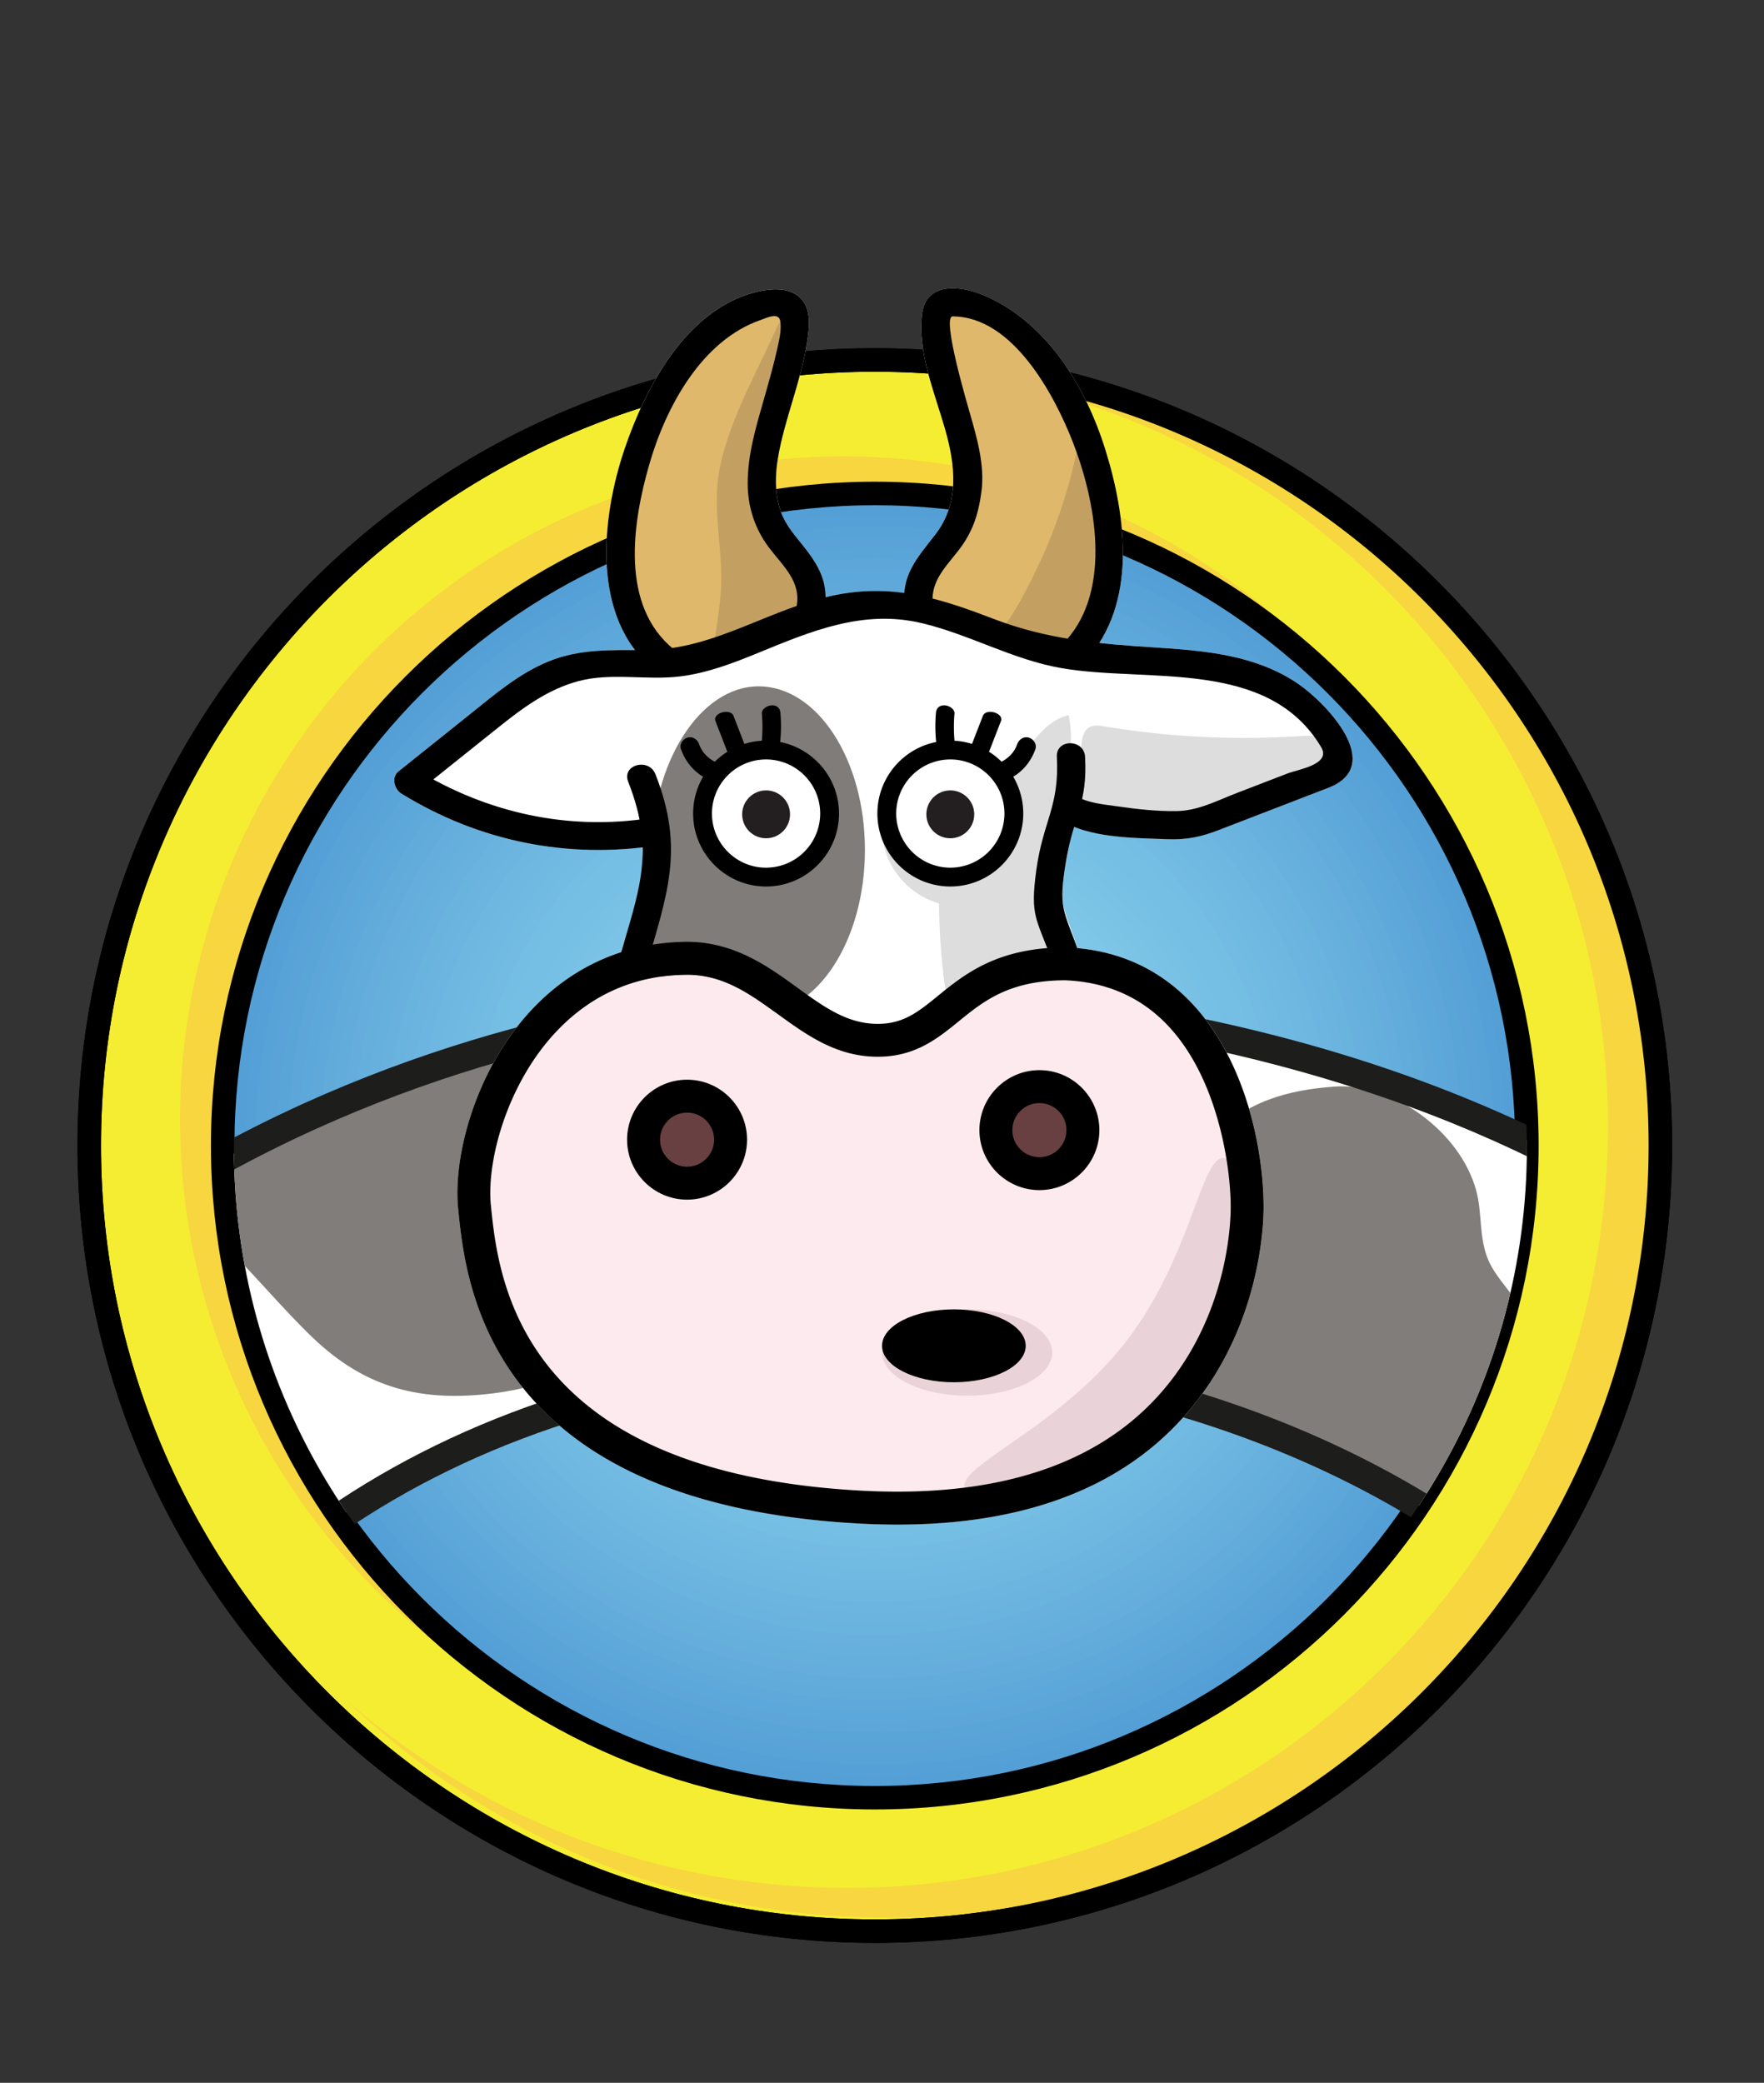 <svg xmlns="http://www.w3.org/2000/svg" xmlns:xlink="http://www.w3.org/1999/xlink" viewBox="0 0 375 442.76" xmlns:v="https://vecta.io/nano"><rect x="0" y="0" width="375" height="442.76" fill="#333333" stroke="none"/><style><![CDATA[.BU{clip-path:url(#D)}.BV{fill:#231f20}.BW{fill-rule:evenodd}]]></style><circle cx="185.97" cy="243.52" r="167" fill="#f5ed31"/><use xlink:href="#B"/><path d="M204.08 78.82c-4.71-.46-9.39-.7-14.03-.76l5.67.44c88.93 8.67 154 87.79 145.34 176.72s-87.79 154-176.72 145.34c-34.76-3.39-65.88-17.54-90.37-38.84 25.78 24.79 59.78 41.4 98.15 45.14 90.59 8.83 171.18-57.45 180.01-148.04 8.81-90.58-57.46-171.17-148.05-180z" fill="#f7d640"/><use xlink:href="#B"/><circle cx="179.25" cy="237.99" r="140.98" fill="#f7d640"/><defs><circle id="A" cx="185.97" cy="243.52" r="138.63"/><path id="B" d="M185.97 413.02c-93.46 0-169.5-76.04-169.5-169.5s76.04-169.5 169.5-169.5 169.5 76.04 169.5 169.5-76.04 169.5-169.5 169.5zm0-334c-90.71 0-164.5 73.79-164.5 164.5s73.79 164.5 164.5 164.5 164.5-73.79 164.5-164.5-73.8-164.5-164.5-164.5z"/><path id="C" d="M146.06 255.02c-7.03 0-12.75-5.72-12.75-12.75s5.72-12.75 12.75-12.75 12.75 5.72 12.75 12.75-5.72 12.75-12.75 12.75z"/></defs><clipPath id="D"><use xlink:href="#A"/></clipPath><g fill="#529dd5"><path d="M47.34 104.9h277.25v277.25H47.34z" class="BU"/><circle cx="185.97" cy="243.52" r="138.63" class="BU"/></g><circle cx="185.97" cy="243.52" r="136.32" fill="#549fd6" class="BU"/><circle cx="185.97" cy="243.52" r="134" fill="#55a0d6" class="BU"/><circle cx="185.97" cy="243.52" r="131.69" fill="#57a2d7" class="BU"/><circle cx="185.97" cy="243.52" r="129.38" fill="#59a3d8" class="BU"/><circle cx="185.97" cy="243.52" r="127.07" fill="#5aa5d8" class="BU"/><circle cx="185.97" cy="243.52" r="124.76" fill="#5ca6d9" class="BU"/><circle cx="185.97" cy="243.52" r="122.45" fill="#5da8da" class="BU"/><circle cx="185.97" cy="243.52" r="120.14" fill="#5fa9da" class="BU"/><circle cx="185.97" cy="243.52" r="117.83" fill="#61abdb" class="BU"/><circle cx="185.97" cy="243.52" r="115.52" fill="#62acdc" class="BU"/><circle cx="185.97" cy="243.52" r="113.21" fill="#64addc" class="BU"/><circle cx="185.97" cy="243.52" r="110.9" fill="#65afdd" class="BU"/><circle cx="185.97" cy="243.52" r="108.59" fill="#66b0de" class="BU"/><circle cx="185.97" cy="243.52" r="106.28" fill="#68b1de" class="BU"/><circle cx="185.97" cy="243.52" r="103.97" fill="#69b3df" class="BU"/><circle cx="185.97" cy="243.52" r="101.66" fill="#6bb4df" class="BU"/><circle cx="185.97" cy="243.52" r="99.35" fill="#6cb5e0" class="BU"/><circle cx="185.97" cy="243.52" r="97.04" fill="#6db7e0" class="BU"/><circle cx="185.97" cy="243.52" r="94.73" fill="#6fb8e1" class="BU"/><circle cx="185.97" cy="243.52" r="92.42" fill="#70b9e2" class="BU"/><circle cx="185.97" cy="243.52" r="90.11" fill="#71bae2" class="BU"/><circle cx="185.97" cy="243.52" r="87.8" fill="#73bbe3" class="BU"/><circle cx="185.97" cy="243.52" r="85.49" fill="#74bde3" class="BU"/><circle cx="185.97" cy="243.52" r="83.18" fill="#75bee4" class="BU"/><circle cx="185.97" cy="243.52" r="80.86" fill="#76bfe4" class="BU"/><circle cx="185.97" cy="243.52" r="78.55" fill="#77c0e5" class="BU"/><circle cx="185.97" cy="243.52" r="76.24" fill="#78c1e5" class="BU"/><circle cx="185.97" cy="243.52" r="73.93" fill="#7ac2e5" class="BU"/><circle cx="185.97" cy="243.52" r="71.62" fill="#7bc3e6" class="BU"/><circle cx="185.97" cy="243.52" r="69.31" fill="#7cc4e6" class="BU"/><circle cx="185.97" cy="243.52" r="67" fill="#7dc5e7" class="BU"/><circle cx="185.97" cy="243.52" r="64.69" fill="#7ec6e7" class="BU"/><circle cx="185.97" cy="243.52" r="62.38" fill="#7fc7e8" class="BU"/><circle cx="185.97" cy="243.52" r="60.07" fill="#80c8e8" class="BU"/><circle cx="185.97" cy="243.52" r="57.76" fill="#81c9e8" class="BU"/><circle cx="185.97" cy="243.52" r="55.45" fill="#82c9e9" class="BU"/><circle cx="185.97" cy="243.52" r="53.14" fill="#83cae9" class="BU"/><circle cx="185.97" cy="243.52" r="50.83" fill="#83cbea" class="BU"/><circle cx="185.97" cy="243.52" r="48.52" fill="#84ccea" class="BU"/><circle cx="185.97" cy="243.52" r="46.21" fill="#85cdea" class="BU"/><circle cx="185.97" cy="243.52" r="43.9" fill="#86cdeb" class="BU"/><circle cx="185.97" cy="243.52" r="41.59" fill="#87ceeb" class="BU"/><circle cx="185.97" cy="243.52" r="39.28" fill="#87cfeb" class="BU"/><circle cx="185.97" cy="243.52" r="36.97" fill="#88cfeb" class="BU"/><circle cx="185.97" cy="243.52" r="34.66" fill="#89d0ec" class="BU"/><circle cx="185.97" cy="243.52" r="32.35" fill="#89d1ec" class="BU"/><circle cx="185.97" cy="243.52" r="30.04" fill="#8ad1ec" class="BU"/><circle cx="185.97" cy="243.52" r="27.73" fill="#8ad2ed" class="BU"/><circle cx="185.97" cy="243.52" r="25.41" fill="#8bd2ed" class="BU"/><circle cx="185.97" cy="243.52" r="23.1" fill="#8bd3ed" class="BU"/><g fill="#8cd3ed"><circle cx="185.97" cy="243.52" r="20.79" class="BU"/><circle cx="185.97" cy="243.52" r="18.48" class="BU"/></g><circle cx="185.97" cy="243.52" r="16.17" fill="#8dd4ed" class="BU"/><g fill="#8dd4ee"><circle cx="185.97" cy="243.52" r="13.86" class="BU"/><circle cx="185.97" cy="243.52" r="11.55" class="BU"/></g><g fill="#8ed5ee"><circle cx="185.97" cy="243.52" r="9.24" class="BU"/><circle cx="185.97" cy="243.52" r="6.93" class="BU"/><circle cx="185.97" cy="243.52" r="4.62" class="BU"/><circle cx="185.97" cy="243.52" r="2.31" class="BU"/></g><path d="M185.97 384.65c-77.82 0-141.13-63.31-141.13-141.13S108.15 102.4 185.97 102.4s141.12 63.31 141.12 141.13-63.31 141.12-141.12 141.12zm0-277.25c-75.06 0-136.13 61.07-136.13 136.13s61.07 136.13 136.13 136.13 136.12-61.07 136.12-136.13S261.03 107.4 185.97 107.4z"/><defs><circle id="E" cx="185.68" cy="244.01" r="135.95"/></defs><clipPath ><use xlink:href="#E"/></clipPath><defs><circle id="G" cx="187.16" cy="244.01" r="137.43"/></defs><clipPath id="H"><use xlink:href="#G"/></clipPath><g clip-path="url(#H)"><defs><path id="I" d="M-88.15 483.01H-11s.76-188.49 200.74-194.82c0 0 191.12-2.05 200.73 194.82h77.16s12.66-256.98-277.9-271.73c0 0-130.22-7.96-218.76 97.91 0 0-69.57 41.55-59.12 173.82z"/></defs><use xlink:href="#I" fill="#fff" class="BW"/><clipPath id="J"><use xlink:href="#I"/></clipPath><g fill="#807d7b" class="BW"><path d="M326.84 334.02c-.59-9.53 4.41-19.6 5.34-29.46.71-7.53-1.78-13.63-5.22-20.02-1.4-2.6-2.92-5.22-4.33-7.46-2.05-3.26-5.11-6.15-6.47-9.79-1.77-4.72-1.06-9.44-2.33-14.16-3.44-12.75-17.96-22.99-30.01-22.15-10.14.71-18.93 3.2-26.04 10.67-3.99 4.2-7.34 8.4-10.17 12.22-3.79 5.11-6.87 10.35-11.83 14.35-5.23 4.2-10.48 6.94-15.38 11.76-1.87 1.84-3.89 3.95-5.83 6.13-3.86 4.36-7.66 8.94-8.86 12.59-3.51 10.68-3.86 18.57-.23 28.94 4.87 13.92 17.87 26.42 27.28 29.93 10.48 3.91 13.53.36 17.58 11.38 4.06 11.02 4.06 18.49 10.82 23.82 3.49 2.75 7.15 4.71 10.9 4.44 25.51-1.86 47.63-17.35 55.75-35.33 3.69-8.19-.35-17.93-.97-27.86zM157.48 199.15c-6.76-12.68-11.03-27.82-14.04-41.78-3.11-14.37.55-30.1 3.15-44.41 2.41-13.18 1.68-23.87-8.35-34.21-30.1-31.03-42.62-20.82-58.4 3.39-3.8 5.83-8.66 11.32-14.43 16.73-10.32 9.68-24.65 12.35-30.44 26.55-6.24 15.33-2.48 41.98.13 58.35 2.54 15.88-21.46 27.46-13.35 53.8 3.1 10.09 16.57 17.95 25.55 26.68 6.31 6.14 12.6 13.77 19.03 19.96 11.49 11.07 23.44 13.9 38.8 11.95 46.59-5.94 69.58-64.67 52.35-97.01zm-249.49 7.8c36.19-5.3 83.48 13.93 93.21 54.02 1.13 4.66 3.21 8.56 5.88 12.77 20.26 31.95 6.41 61.28-14.12 72.17-26.52 14.06-30.27-5.26-38.72 32.6-1.6 7.15-3.54 13.53-7.32 19.43-3.39 5.28-8.19 9.97-15.61 13.52-7.21 3.44-15.12 6.2-23.32 7.89v-212.4zm25.46 241.77c9.37 9.95 5.88 24.85-2.99 32.1-6.15 5.03-12.55 9.55-18.67 11.44v-58.02c7.72.83 14.66 7.05 21.66 14.48zm463.91-17.13c2.51-5.54 10.03-11.23 10.02-16.67-.02-5.56-8.13-7.52-16.29-9.34-2.35-.52-4.32-1.09-5.97-2.08-4.93-2.94-3.7-9.78-7.6-11.34-1.77-.71-4.21-1.23-9.91 1.42-9.95 4.63-15.02 9.43-13.22 18.5.73 3.68 2.77 8.74.57 13.16-3.75 7.54-8.83 17.93-5.27 25.93 2.44 5.46 9.36 9.36 17.93 10.98 9.26 1.76 19.99.41 29.8-5.51 13.73-8.3-3.23-18.06-.06-25.05zm11.01-47.93c-1.99-10.34-1.22-19.3 4.63-28 6.28-9.32 16.21-19.25 19.21-33.27 1.19-5.55 1.87-11.26 2.5-16.98.98-8.91 1.86-17.85 4.44-26.26 4.26-13.9 17.05-21.73 32.37-23.97v166.78c-26.4 5.46-56.26-2.58-63.15-38.3zm65.22 102.76c-4.24 1.31-8.31 1.08-11.94-1.74-19.92-15.46-13.98-30.52-.68-41.49 4.55-3.75 8.71-5.01 12.62-4.59v47.82zm-91.75-192.6c10.86 15.38 30.37-10.22 10.93-19.89-28.01-13.95-15.68 13.15-10.93 19.89z" clip-path="url(#J)"/></g><use xlink:href="#I" fill="none" stroke="#1d1d1b" stroke-width="6" stroke-miterlimit="10"/></g><path d="M276 145.39c-9.03-6.2-19.95-7.08-30.52-7.76-4.03-.26-7.94-.54-11.78-.95 7.61-11.95 5.31-28.25 1.24-41.22-4.23-13.47-12.56-27.21-26.07-32.78-4.82-1.99-11.99-2.67-12.84 3.97-1.04 8.11 2.65 16.81 4.85 24.5 2.23 7.76 3.15 15.83-2.08 22.54-3.26 4.18-6.19 7.48-6.56 12.37-4.4-.61-8.94-.62-13.88.29-.97.18-1.93.39-2.87.62-.01-3.91-1.59-6.9-4.36-10.45-1.97-2.52-4.15-4.84-5.19-7.91-1.59-4.69-1.03-9.6.05-14.32 1.85-8.1 5.15-15.92 5.92-24.25.75-8.18-5.03-9.65-11.73-7.82-14.49 3.96-22.98 20.19-27.41 33.24-4.4 12.95-6.63 31.2 2.25 42.73-6.32-.02-12.33-.05-18.38 2.4-6.24 2.53-11.49 7.03-16.69 11.2l-15.24 12.19c-1.56 1.25-.9 3.79.61 4.71 15.53 9.58 33.18 13.52 51.17 11.45.68 10.83-1.65 12.24-4.45 22.28-7.42 2.41-14.07 6.75-19.62 12.89-11.36 12.57-16.15 30.48-15.01 41.67.85 8.42 2.45 24.11 14.08 38.42 13.92 17.11 37.95 26.7 71.43 28.48 2.65.14 5.29.21 7.84.21 30.32 0 52.45-9.81 65.79-29.15 11.51-16.71 12.1-34.84 12.1-38.31 0-18.08-8.35-52.18-39.57-55.07-3.15-9.27-4.05-8.88-2.42-18.6.41-2.46.95-4.89 1.51-7.3 5.91 2.52 14.32 2.5 20.04 2.71 4.1.16 7.12-.48 10.93-1.95l23.26-8.97c12.23-4.7-.38-17.93-6.4-22.06z" fill="#fff"/><path d="M162.36 102.34c.3 2.55 1.3 4.96 2.29 7.34l6.33 15.14c.5 1.19 1.01 2.51.65 3.75-.43 1.47-1.91 2.33-3.29 3.01-8.84 4.33-18.45 7.08-28.25 8.07-5.52-5.47-8.17-13.39-8.38-21.16s1.83-15.45 4.59-22.71c4.66-12.25 12.15-24.34 24.04-29.88 1.18-.55 2.47-1.04 3.77-.88 2.32.29 3.92 2.64 4.2 4.95.27 2.32-.47 4.62-1.14 6.85-1.83 6.04-3.28 12.21-4.33 18.43-.42 2.35-.76 4.73-.48 7.09zm52.87 33.94a107.36 107.36 0 0 1-17.49-6.89c-.78-.39-1.57-.81-2.1-1.5-1.69-2.24.45-5.27 2.31-7.36 4.93-5.53 8.84-12.67 7.96-20.03-.26-2.19-.94-4.3-1.54-6.41-2.39-8.38-3.66-17.04-4.67-25.7-.15-1.31-.06-3.03 1.19-3.45.56-.19 1.17-.02 1.73.14l7.01 2.02c1.99.57 4 1.16 5.77 2.21 3.44 2.04 5.66 5.59 7.73 9.01 3.01 4.95 6.04 9.93 8.07 15.35 3.23 8.6 3.83 17.96 3.93 27.15.06 5.28-.38 11.28-4.49 14.59-4.18 3.35-10.27 2.39-15.41.87z" fill="#dfb86c"/><path d="M164.65 109.67c-.99-2.37-1.99-4.78-2.29-7.34-.27-2.36.07-4.74.46-7.08 1.05-6.23 2.5-12.39 4.33-18.43.68-2.23 1.42-4.53 1.14-6.85-.16-1.34-.77-2.68-1.7-3.64-4.52 10.88-11.45 22-13.65 33.58-1.74 9.15 1.24 18.35.15 27.56-.37 3.15-.75 6.77-1.59 10.19 5.81-1.42 11.47-3.46 16.84-6.1 1.37-.67 2.86-1.54 3.29-3.01.36-1.24-.15-2.56-.65-3.75l-6.33-15.13zm70.48 11.14c-.1-9.19-.7-18.54-3.93-27.15-.38-1-.79-1.98-1.23-2.95l-.45 2.42c-1.83 9.18-4.55 18.13-8.56 26.6-2.48 5.24-5.25 10.9-9.12 15.45l3.38 1.08c5.14 1.52 11.24 2.48 15.42-.88 4.12-3.28 4.55-9.29 4.49-14.57z" fill="#c3a061"/><path d="M183.87 180.68c0 19.21-10.12 34.78-22.61 34.78s-28.63-.64-22.61-34.78c0-18.42 10.12-34.78 22.61-34.78s22.61 15.57 22.61 34.78z" fill="#7f7c7a"/><path d="M146.33 207.21c-11.37 0-21.05 4.31-28.73 12.8-9.88 10.93-14.2 26.85-13.24 36.27 1.57 15.51 5.75 56.72 78.92 60.61 2.53.13 5.04.2 7.47.2 27.88 0 48.07-8.79 60.02-26.12 10.34-15 10.86-31.24 10.86-34.34 0-6.98-1.68-18.59-6.42-28.34-6.15-12.67-15.82-19.36-28.74-19.9-11.94.02-17.37 4.43-22.63 8.7-4.56 3.71-9.29 7.55-17.25 7.55h-.25c-8.61-.09-14.89-4.64-20.96-9.04-5.89-4.26-11.44-8.29-19.05-8.39z" fill="#fceaee"/><path d="M253.52 294.37c-15.33 19.53-41.67 27.73-47.59 23.09-5.92-4.65 17.83-12.39 33.16-31.91 15.33-19.53 16.44-43.44 22.36-38.79s7.4 28.09-7.93 47.61z" fill="#ead3d8"/><path d="M218.1 159.46l-3.68 4.75c-.5.65-1.01 1.31-1.29 2.09-.73 2.08.41 4.31.69 6.5.47 3.64-1.53 7.26-4.34 9.62-1.51 1.27-3.23 2.24-5.04 3.05a7.19 7.19 0 0 1-.91-.15c-1.05.99-2.57 1.39-4.41.64-4.34-1.77-9-4.39-11.62-8.4.75 6.95 5.64 12.63 12.13 14.49.05 7.21.66 14.42 1.84 21.54.1.61.49 1.4 1.08 1.2 6.59-3.02 13.03-6.36 19.28-10.01 1.5-.88 3.19-2.09 3.16-3.83-.01-.87-.47-1.66-.74-2.49-.48-1.42-.43-2.95-.36-4.45a256.8 256.8 0 0 1 2.67-26.83c.77-5.03 1.69-10.2.6-15.17-3.87.93-6.61 4.29-9.06 7.45zm62.24-2.73c-1.33-.43-2.76-.33-4.15-.24-13.82.89-27.73.19-41.39-2.07-1.15-.19-2.42-.36-3.39.28-1.06.71-1.33 2.13-1.49 3.4a264.85 264.85 0 0 0-1.31 12.25c-.08.95-.12 2.02.51 2.74.6.69 1.61.82 2.52.9 6.62.6 13.31 1.2 19.9.34 9.79-1.28 18.86-5.7 27.65-10.21 1.85-.95 3.99-2.39 3.82-4.47-.12-1.39-1.34-2.49-2.67-2.92z" opacity=".15" class="BV"/><path d="M190.76 324.1a149.75 149.75 0 0 1-7.85-.21c-33.48-1.78-57.51-11.36-71.43-28.48-11.64-14.31-13.23-29.99-14.08-38.42-1.14-11.2 3.66-29.11 15.01-41.67 8.93-9.88 20.68-15.11 33.97-15.11h0c9.87.14 16.9 5.23 23.1 9.73 5.66 4.1 10.55 7.64 16.93 7.71h.18c5.48 0 8.57-2.51 12.84-5.98 5.63-4.58 12.64-10.27 27.11-10.27h.14c33.18 1.32 41.95 36.71 41.95 55.24 0 3.47-.58 21.61-12.1 38.31-13.33 19.34-35.46 29.15-65.77 29.15zm-44.43-116.89c-11.37 0-21.05 4.31-28.73 12.8-9.88 10.93-14.2 26.85-13.24 36.27 1.57 15.51 5.75 56.72 78.92 60.61 2.53.13 5.04.2 7.47.2 27.88 0 48.07-8.79 60.02-26.12 10.34-15 10.86-31.24 10.86-34.34 0-6.98-1.68-18.59-6.42-28.34-6.15-12.67-15.82-19.36-28.74-19.9-11.94.02-17.37 4.43-22.63 8.7-4.56 3.71-9.29 7.55-17.25 7.55h-.25c-8.61-.09-14.89-4.64-20.96-9.04-5.89-4.26-11.44-8.29-19.05-8.39z"/><use xlink:href="#C"/><use xlink:href="#C" x="74.9" y="-2.03"/><path d="M137.34 205.72c4.55-15.79 8.22-25.34 1.99-41.15-1.4-3.56-7.21-2.01-5.79 1.6 5.86 14.88 2.29 23.11-1.99 37.96-1.07 3.72 4.72 5.3 5.79 1.59h0zm92.17-2.87c-3.51-9.67-4.57-9.72-2.87-19.88 1.64-9.77 4.57-12.02 4.03-22.08-.21-3.85-6.21-3.87-6 0 .57 10.63-2.93 13.61-4.36 24.02-1.36 9.97-.02 10.12 3.41 19.54 1.32 3.6 7.12 2.05 5.79-1.6h0z"/><path d="M138.28 173.9c-17.52 2.75-34.89-1.12-49.93-10.39l.61 4.71 16.76-13.41c5.27-4.22 10.6-8.23 17.21-10.01 6.92-1.87 14.57-.14 21.65-1.01 5.77-.71 11.23-2.8 16.57-4.99 11.36-4.66 22.32-9.29 34.79-6.34 10.21 2.42 19.33 7.78 29.78 9.58 18.3 3.15 43.8-2.18 55.13 16.77 2.22 3.71-4.84 4.72-7.22 5.64l-10.74 4.14c-4.23 1.63-8.21 3.77-12.79 3.83-4.07.06-8.18-.38-12.2-.96-2.99-.43-7.08-.73-9.6-2.55-3.14-2.27-6.13 2.94-3.03 5.18 5.73 4.13 16.19 4.04 22.92 4.3 4.1.16 7.12-.48 10.93-1.95l23.26-8.97c12.24-4.72-.36-17.94-6.38-22.08-9.03-6.2-19.95-7.08-30.52-7.76-11.95-.76-22.76-1.68-34.07-6-11.19-4.28-20.91-7.5-33.04-5.29-14.38 2.63-26.09 11.81-41.14 11.85-7.14.02-13.84-.34-20.59 2.4-6.24 2.53-11.49 7.03-16.69 11.2l-15.24 12.19c-1.56 1.25-.89 3.79.61 4.71 16.5 10.18 35.4 14 54.55 11 3.81-.6 2.19-6.39-1.59-5.79h0z"/><path d="M143.32 138.1c-11.55-9.27-8.9-26.87-5.28-39.42 3.49-12.09 11.08-26.34 23.73-30.68 1.14-.39 3.85-1.77 4.12.34.26 2-.27 4.06-.7 5.99-.77 3.46-1.76 6.9-2.73 10.31-1.71 6.02-3.53 11.88-3.51 18.19.01 4.98 1.56 9.65 4.53 13.58 3.04 4.02 6.96 7.25 5.82 12.7-.79 3.78 4.99 5.38 5.79 1.6 1.24-5.93-.37-9.6-3.96-14.19-1.97-2.52-4.15-4.84-5.19-7.91-1.59-4.69-1.03-9.6.05-14.32 1.85-8.1 5.15-15.92 5.92-24.25.75-8.18-5.03-9.65-11.73-7.82-14.49 3.96-22.98 20.19-27.41 33.24-4.97 14.64-7.19 36.06 6.31 46.89 2.98 2.39 7.26-1.83 4.24-4.25h0zm87.56 2.28c10.92-12.1 8.57-30.56 4.06-44.93-4.23-13.47-12.56-27.21-26.07-32.78-4.82-1.99-11.99-2.67-12.84 3.97-1.04 8.11 2.65 16.81 4.85 24.5 2.23 7.76 3.15 15.83-2.08 22.54-3.9 5.01-7.36 8.74-6.47 15.47.5 3.78 6.5 3.83 6 0-.7-5.37 2.3-8.13 5.42-12.13 3.02-3.87 4.26-7.69 4.9-12.59.71-5.51-.94-11.26-2.44-16.49-.53-1.86-6.1-20.69-3.69-20.68 12.77.04 21.58 16.61 25.49 26.57 4.89 12.46 8.47 31.39-1.38 42.31-2.58 2.86 1.65 7.12 4.25 4.24h0z"/><ellipse cx="205.6" cy="287.51" rx="18.09" ry="9.18" fill="#ead3d8"/><ellipse cx="202.78" cy="286.09" rx="15.27" ry="7.75"/><circle cx="162.82" cy="173.16" r="12.44" fill="#fff"/><g fill="#684041"><circle cx="220.96" cy="240.24" r="5.75"/><path d="M146.06,236.52c-3.17,0-5.75,2.58-5.75,5.75s2.58,5.75,5.75,5.75s5.75-2.58,5.75-5.75   S149.23,236.52,146.06,236.52z"/></g><circle cx="162.86" cy="173.11" r="5.09" class="BV"/><path d="M151.85 161.87c-1.49-.81-2.66-2.05-3.23-3.67-.37-1.03-1.35-1.7-2.46-1.4-.99.27-1.76 1.43-1.4 2.46.92 2.58 2.65 4.73 5.07 6.06 2.27 1.24 4.29-2.21 2.02-3.45h0zm6.5-3.46l-2.41-6.22c-.67-1.72-4.52-.62-3.84 1.11l2.41 6.22c.66 1.72 4.51.62 3.84-1.11h0zm7.48-.44a32.67 32.67 0 0 0 .07-6.48c-.08-.88-.69-1.6-1.86-1.55-.97.04-2.16.84-2.08 1.73.19 2.15.16 4.3-.07 6.48-.23 2.12 3.72 1.93 3.94-.18h0z"/><path d="M162.85 188.45c-8.55 0-15.5-6.96-15.5-15.51s6.96-15.5 15.5-15.5 15.51 6.96 15.51 15.5-6.96 15.51-15.51 15.51zm0-27.01c-6.34 0-11.5 5.16-11.5 11.5s5.16 11.51 11.5 11.51a11.53 11.53 0 0 0 11.51-11.51c0-6.34-5.17-11.5-11.51-11.5z"/><circle cx="202.02" cy="173.11" r="5.09" class="BV"/><path d="M213.02 161.87c1.49-.81 2.66-2.05 3.23-3.67.37-1.03 1.35-1.7 2.46-1.4.99.27 1.76 1.43 1.4 2.46-.92 2.58-2.65 4.73-5.07 6.06-2.26 1.24-4.28-2.21-2.02-3.45h0zm-6.49-3.46l2.41-6.22c.67-1.72 4.52-.62 3.84 1.11l-2.41 6.22c-.67 1.72-4.51.62-3.84-1.11h0zm-7.49-.44a32.67 32.67 0 0 1-.07-6.48c.08-.88.69-1.6 1.86-1.55.97.04 2.16.84 2.08 1.73-.19 2.15-.16 4.3.07 6.48.24 2.12-3.71 1.93-3.94-.18h0z"/><path d="M202.03 188.45c-8.55 0-15.51-6.96-15.51-15.51s6.96-15.5 15.51-15.5 15.5 6.96 15.5 15.5-6.95 15.51-15.5 15.51zm0-27.01c-6.34 0-11.51 5.16-11.51 11.5a11.53 11.53 0 0 0 11.51 11.51 11.52 11.52 0 0 0 11.5-11.51c0-6.34-5.16-11.5-11.5-11.5z"/></svg>